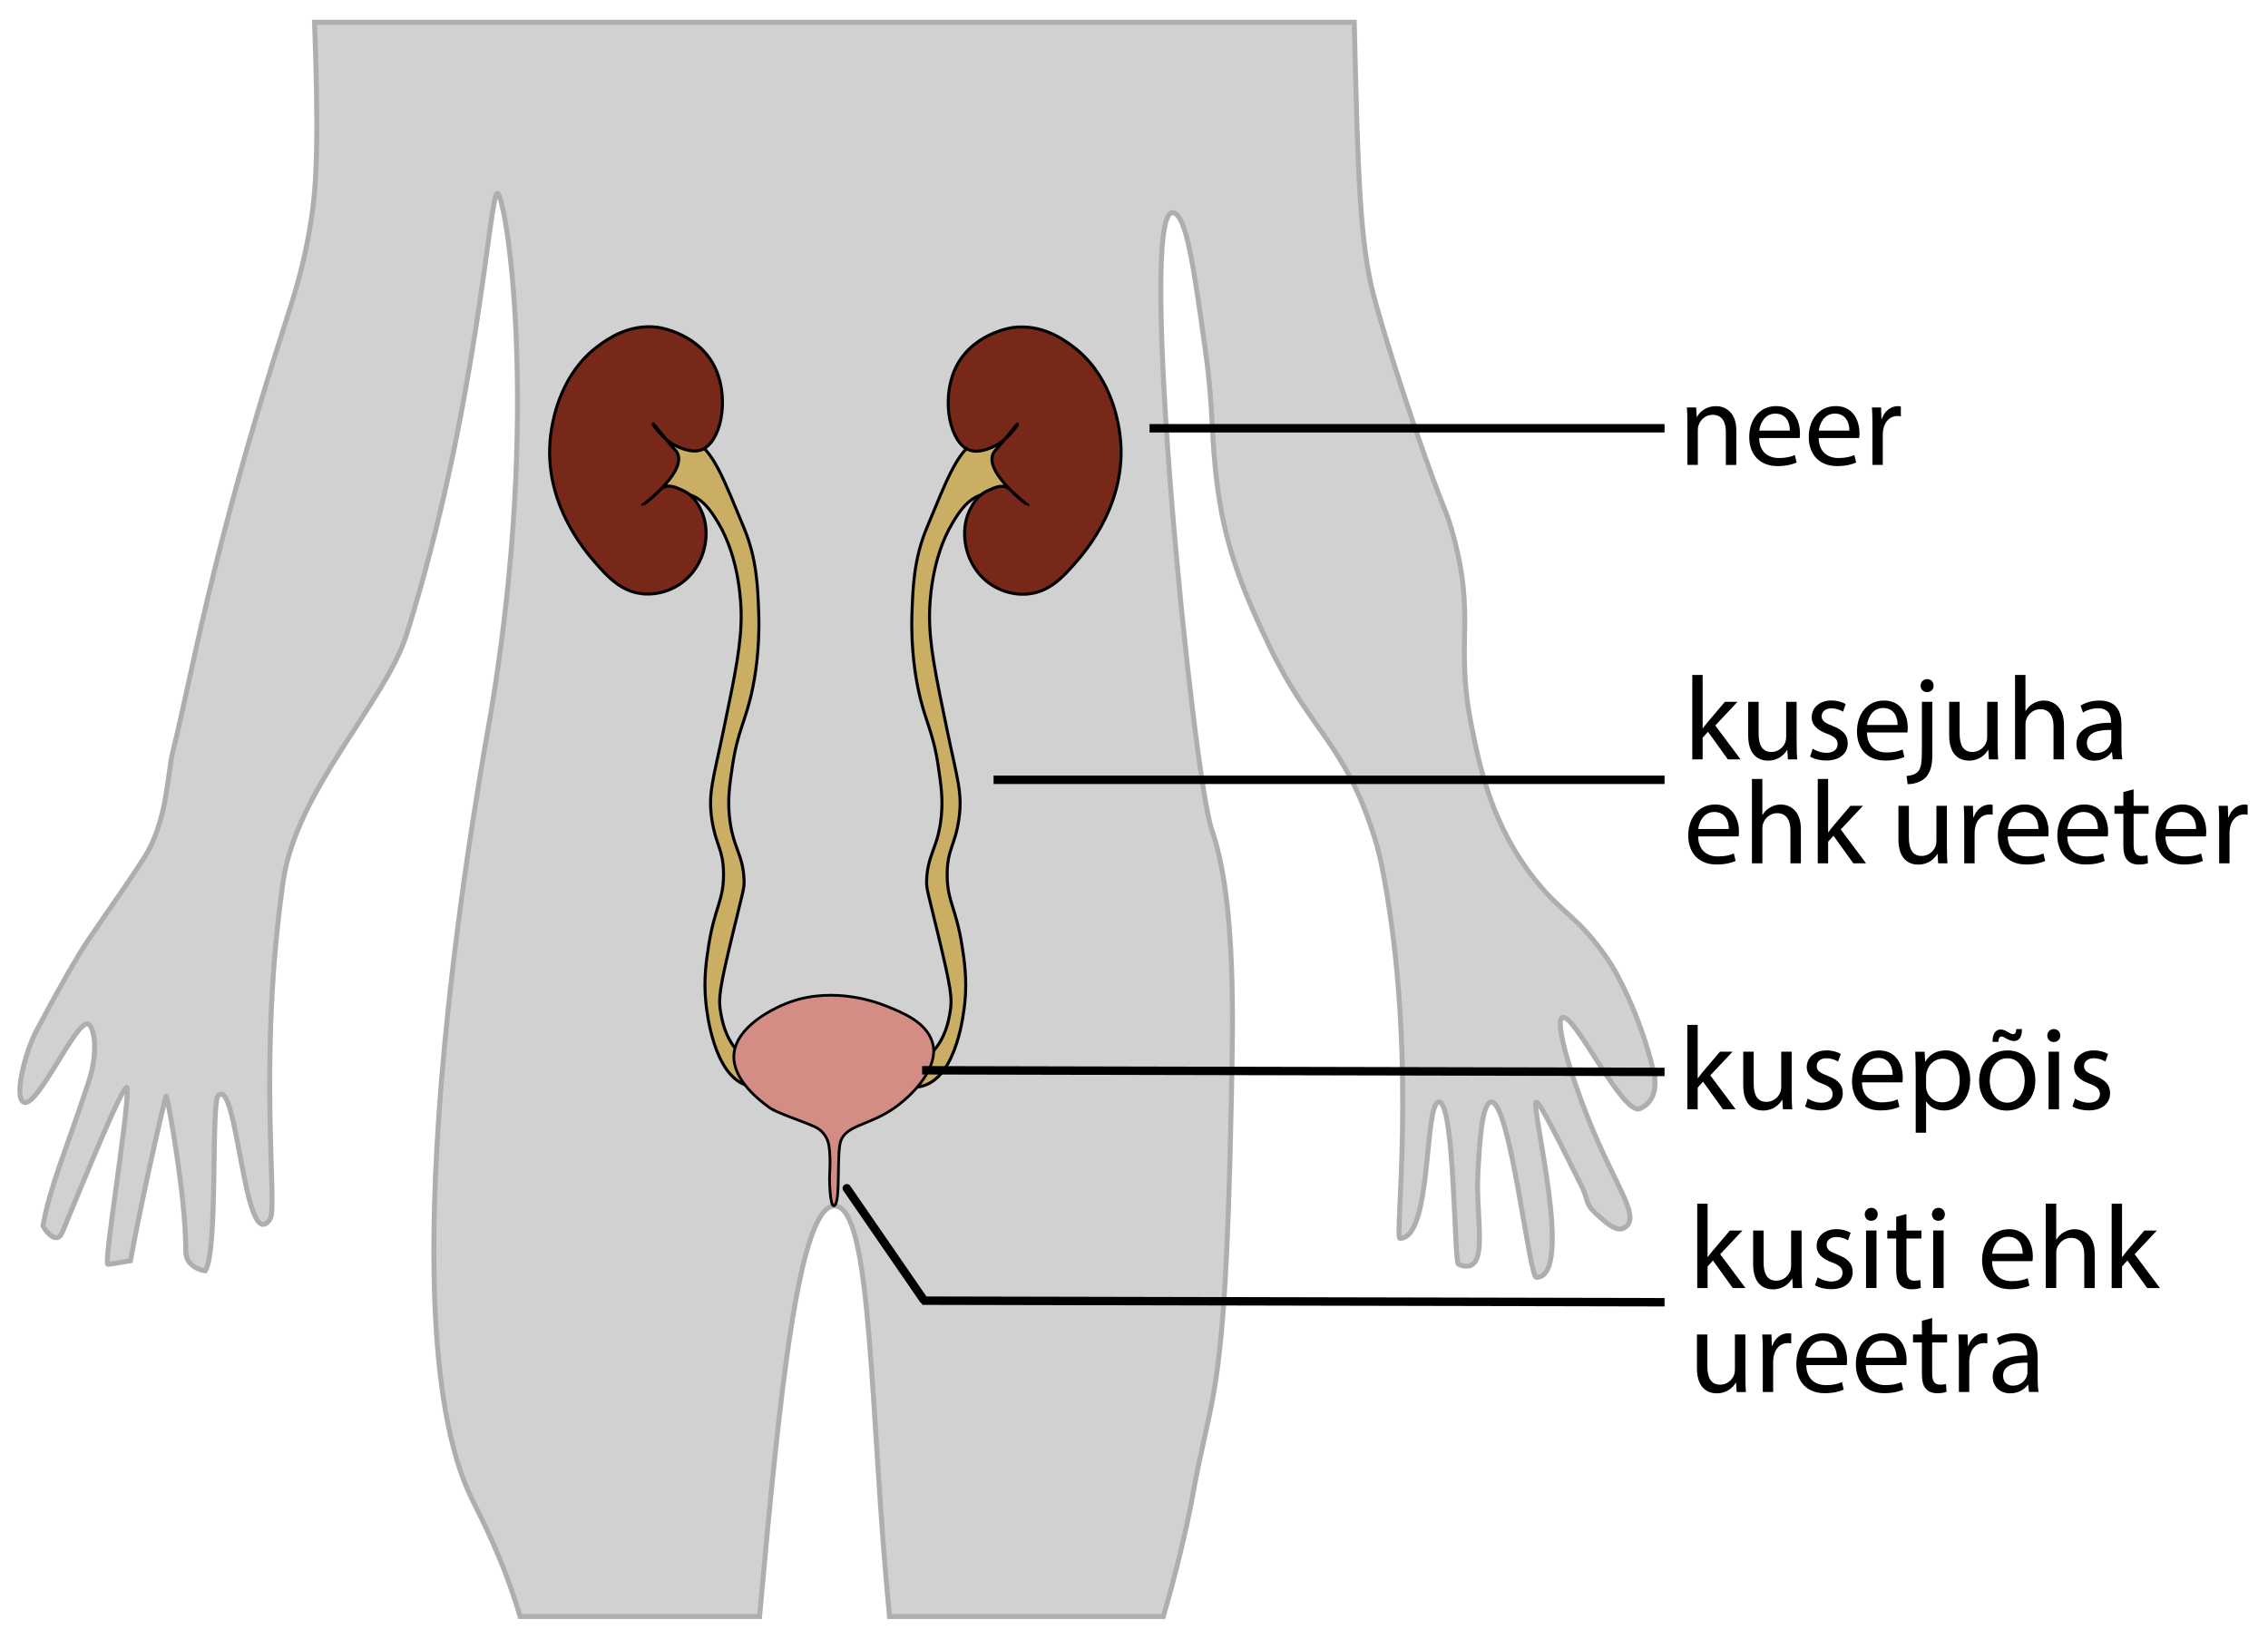 <?xml version="1.0" encoding="UTF-8"?>
<svg xmlns="http://www.w3.org/2000/svg" id="Ebene_1" data-name="Ebene 1" viewBox="0 0 458 333">
  <defs>
    <style>
      .cls-1 {
        fill: #c9ae63;
      }

      .cls-1, .cls-2, .cls-3, .cls-4, .cls-5, .cls-6 {
        stroke-miterlimit: 10;
      }

      .cls-1, .cls-2, .cls-3, .cls-5, .cls-6 {
        stroke: #000;
      }

      .cls-1, .cls-6 {
        stroke-width: .61px;
      }

      .cls-2 {
        fill: #d38d85;
        stroke-width: .55px;
      }

      .cls-3, .cls-5 {
        fill: none;
        stroke-width: 1.7px;
      }

      .cls-4 {
        fill: #d1d1d1;
        stroke: #afaeae;
      }

      .cls-5 {
        stroke-linecap: round;
      }

      .cls-6 {
        fill: #772818;
      }
    </style>
  </defs>
  <path class="cls-4" d="M333.85,216.04c-2.86-11.46-7.44-19.77-9.18-22.29-6.01-8.72-8.93-8.95-14.42-15.73-9.08-11.22-11.51-23.42-13.11-31.47-3.42-17.2,1.09-21.68-3.93-39.34-1.23-4.33-1.3-3.35-5.24-14.42-5.1-14.32-9-27.23-10.49-32.78-2.85-10.59-3.25-24.69-3.93-52.45-.03-1.04-.05-2.05-.07-3.06H63.52c.08,2.19.16,4.51.23,6.99.61,21.28-.09,28.6-1.31,35.4-1.48,8.27-3.35,13.77-5.24,19.67-14.61,45.59-18.36,69.49-22.29,85.23-1.13,4.53-1.07,14.17-5.9,21.63-3.6,5.57-4.56,6.74-11.15,16.39-2.11,3.09-6.01,9.9-10.49,18.36-2.29,4.33-4.57,13.35-2.62,14.42,2.77,1.52,10.8-17.11,13.11-15.73,1.21.72,2.07,5.54,0,11.8-4.83,14.58-7.62,20.59-9.18,28.85-.05.29,2.62,4.46,3.93,1.31,3.9-9.34,13.11-32.26,13.11-28.85,0,6.56-4.85,35.3-3.93,35.4.23.03,4.55-.73,4.55-.73,2.77-14.99,7.11-33.4,7.25-33.36.14.04,3.93,19.67,3.93,31.47,0,3.44,3.93,3.93,3.93,3.93,2.62-3.93,1.13-33.91,2.62-35.4,3.93-3.93,5.24,32.78,10.49,24.91,1.57-2.36-2.56-31.93,2.62-68.18,2.62-18.36,20.68-36.35,24.91-49.82,14.42-45.89,16.75-89.25,18.36-89.16,1.61.09,8.96,43.26-1.31,104.89-1.31,7.87-22.52,120.4-3.93,158.65,2.06,4.24,6.36,12.24,9.82,23.93h48.36c4.04-45.18,7.96-83.38,15.25-82.93,7.61.47,7.02,42.34,10.99,82.93h55.29c2.36-7.96,4.9-18.63,5.83-23.93,3.93-22.29,6.64-18.37,7.87-78.67.34-16.45,1.15-41.68-3.93-56.38-3.8-10.99-15.19-125.08-7.87-124.56,2.75.2,4.25,10.94,6.56,27.53,1.9,13.61.99,17.18,2.62,28.85,1.7,12.13,5.59,21.27,10.49,31.47,8.07,16.81,15.03,19.22,20.98,38.02,1.01,3.18,1.68,6.1,2.62,11.8,5.97,35.97,1.47,69.49,2.62,69.49,6.56,0,4.82-27.43,7.87-27.53,3.21-.11,3.07,32.43,3.93,32.78,6.56,2.62,3.45-9.02,3.93-18.12.29-5.66.75-14.37,2.63-14.66,3.85-.59,7.73,35.4,9.18,35.4,7.87,0-1.33-35.11,0-35.4.66-.14,4.89,8.46,9.18,17.05,1.31,2.62.64,3.39,2.62,5.24,2.62,2.46,4.91,4.49,6.56,2.62,2.03-2.3-1.88-7.45-6.56-18.36-4.4-10.27-8.23-22.73-6.56-23.6,2.37-1.23,12.2,20.01,15.73,18.36,1.5-.7,3.93-2.62,2.62-7.87Z"></path>
  <g>
    <path class="cls-1" d="M143.74,87.45c-.11-.82-6.74-2.84-10.09,1.24-2.74,3.34-1.76,8.93.59,10.52,1.39.94,2.49-.02,4.75.62,3,.85,4.71,3.57,5.93,5.57,4.54,7.42,4.73,17.01,4.75,18.56.06,6.05-1.14,11.87-3.56,23.51-2.08,10.02-3.13,12.69-2.37,17.94.77,5.33,2.36,6.09,2.37,11.14.02,5.37-1.77,6.7-2.97,14.23-.47,2.96-1.1,6.95-.59,11.76.21,1.96,1.55,14.6,8.31,16.71,3.33,1.04,7.09-.76,7.12-1.86.03-1.29-5.12-.94-8.9-4.95-2.65-2.82-3.27-6.36-3.56-8.04-.48-2.76-.2-4.78,2.37-15.47,2.23-9.28,2.43-9.46,2.37-11.14-.19-5.38-2.35-6.58-2.97-12.99-.34-3.55.04-6.12.59-9.9,1.12-7.6,2.73-9.11,4.15-16.09.31-1.51,1.44-7.32,1.19-14.85-.18-5.29-.37-11.06-2.97-17.32-4-9.64-5.93-14.85-9.49-17.32-1.35-.94,3.03-1.37,2.97-1.86Z"></path>
    <path class="cls-6" d="M133.36,98.9c1.49-1.55,3.78-.13,4.15,0,2.62.95,3.75,3.45,4.15,4.33,1.71,3.76,1.04,8.83-1.78,12.37-2.59,3.25-6.56,4.67-10.09,4.33-4.35-.42-7.09-3.45-9.49-6.19-2.09-2.38-11.36-12.93-8.9-27.22.36-2.11,1.93-11.19,9.49-16.71,1.76-1.29,6.07-4.43,11.87-3.71.35.04,8.67,1.21,11.87,8.66,2.65,6.19.9,14.65-2.97,16.09-2.38.88-5.46-.95-5.93-1.24-2.24-1.38-3.96-3.92-3.86-4.02.12-.12,2.97,3.71,4.45,5.26,3.5,3.65-6.49,11.17-6.53,11.14-.02-.02,1.48-.93,3.56-3.09Z"></path>
  </g>
  <g>
    <path class="cls-1" d="M193.64,87.49c.11-.82,6.74-2.84,10.09,1.24,2.74,3.34,1.76,8.93-.59,10.52-1.39.94-2.49-.02-4.75.62-3,.85-4.71,3.57-5.93,5.57-4.54,7.42-4.73,17.01-4.75,18.56-.06,6.05,1.14,11.87,3.56,23.51,2.08,10.02,3.13,12.69,2.37,17.94-.77,5.33-2.36,6.09-2.37,11.14-.02,5.37,1.77,6.7,2.97,14.23.47,2.96,1.1,6.95.59,11.76-.21,1.96-1.55,14.6-8.31,16.71-3.33,1.04-7.09-.76-7.12-1.86-.03-1.29,5.12-.94,8.9-4.95,2.65-2.82,3.27-6.36,3.56-8.04.48-2.76.2-4.78-2.37-15.47-2.23-9.28-2.43-9.46-2.37-11.14.19-5.38,2.35-6.58,2.97-12.99.34-3.55-.04-6.12-.59-9.9-1.12-7.6-2.73-9.11-4.15-16.09-.31-1.51-1.44-7.32-1.19-14.85.18-5.29.37-11.06,2.97-17.32,4-9.64,5.93-14.85,9.49-17.32,1.35-.94-3.03-1.37-2.97-1.86Z"></path>
    <path class="cls-6" d="M204.02,98.94c-1.49-1.55-3.78-.13-4.15,0-2.62.95-3.75,3.45-4.15,4.33-1.71,3.76-1.04,8.83,1.78,12.37,2.59,3.25,6.56,4.67,10.09,4.33,4.35-.42,7.09-3.45,9.49-6.19,2.09-2.38,11.36-12.93,8.9-27.22-.36-2.11-1.93-11.19-9.49-16.71-1.76-1.29-6.07-4.43-11.87-3.71-.35.04-8.67,1.21-11.87,8.66-2.65,6.19-.9,14.65,2.97,16.09,2.38.88,5.46-.95,5.93-1.24,2.24-1.38,3.96-3.92,3.86-4.02-.12-.12-2.97,3.71-4.45,5.26-3.5,3.65,6.49,11.17,6.53,11.14.02-.02-1.48-.93-3.56-3.09Z"></path>
  </g>
  <path class="cls-2" d="M167.18,230.53c-.43-1.29-1.36-2.34-2.58-2.92-2.19-1.05-7.69-2.78-9.22-3.9-1.59-1.16-7.43-5.42-7.18-10.57.29-5.82,8.19-9.42,9.57-10.04,9.2-4.19,18.57-.93,20.94,0,3.47,1.37,8.29,3.27,9.57,7.4,1.53,4.93-3.86,10.83-8.37,13.74-4.78,3.09-9.17,3.12-10.17,6.34-.8,2.58.03,12.13-1.23,12.92-.84.53-.97-4.05-1-5.54,0-.31.39-5.29-.33-7.43Z"></path>
  <g>
    <path d="M343.84,147.08h.05c.29-.41.7-.91,1.03-1.32l3.41-4.01h2.54l-4.49,4.78,5.11,6.84h-2.57l-4.01-5.57-1.08,1.2v4.37h-2.09v-17.04h2.09v10.75Z"></path>
    <path d="M362.82,150.2c0,1.2.02,2.26.1,3.17h-1.87l-.12-1.9h-.05c-.55.94-1.78,2.16-3.84,2.16-1.82,0-4.01-1.01-4.01-5.09v-6.79h2.11v6.43c0,2.21.67,3.7,2.59,3.7,1.42,0,2.4-.98,2.78-1.92.12-.31.19-.7.19-1.08v-7.13h2.11v8.45Z"></path>
    <path d="M366.04,151.21c.62.41,1.73.84,2.78.84,1.54,0,2.26-.77,2.26-1.73,0-1.01-.6-1.56-2.16-2.14-2.09-.74-3.07-1.9-3.07-3.29,0-1.87,1.51-3.41,4.01-3.41,1.18,0,2.21.34,2.86.72l-.53,1.54c-.46-.29-1.3-.67-2.38-.67-1.25,0-1.94.72-1.94,1.58,0,.96.7,1.39,2.21,1.97,2.02.77,3.05,1.78,3.05,3.5,0,2.04-1.58,3.48-4.34,3.48-1.27,0-2.45-.31-3.26-.79l.53-1.61Z"></path>
    <path d="M377.01,147.95c.05,2.86,1.87,4.03,3.98,4.03,1.51,0,2.42-.26,3.22-.6l.36,1.51c-.74.34-2.02.72-3.86.72-3.58,0-5.71-2.35-5.71-5.86s2.06-6.26,5.45-6.26c3.79,0,4.8,3.34,4.8,5.47,0,.43-.05.77-.07.98h-8.16ZM383.2,146.43c.02-1.34-.55-3.43-2.93-3.43-2.14,0-3.07,1.97-3.24,3.43h6.17Z"></path>
    <path d="M385.02,156.73c.96-.07,1.8-.34,2.3-.89.58-.67.79-1.58.79-4.37v-9.72h2.11v10.54c0,2.26-.36,3.72-1.39,4.78-.94.94-2.47,1.32-3.6,1.32l-.22-1.66ZM390.47,138.49c.02.7-.48,1.3-1.32,1.3-.79,0-1.3-.6-1.3-1.3,0-.74.55-1.32,1.34-1.32s1.27.58,1.27,1.32Z"></path>
    <path d="M403.41,150.2c0,1.2.02,2.26.1,3.17h-1.87l-.12-1.9h-.05c-.55.94-1.78,2.16-3.84,2.16-1.82,0-4.01-1.01-4.01-5.09v-6.79h2.11v6.43c0,2.21.67,3.7,2.59,3.7,1.42,0,2.4-.98,2.78-1.92.12-.31.19-.7.19-1.08v-7.13h2.11v8.45Z"></path>
    <path d="M406.91,136.33h2.11v7.25h.05c.34-.6.86-1.13,1.51-1.49.62-.36,1.37-.6,2.16-.6,1.56,0,4.06.96,4.06,4.97v6.91h-2.11v-6.67c0-1.87-.7-3.46-2.69-3.46-1.37,0-2.45.96-2.83,2.11-.12.29-.14.6-.14,1.01v7.01h-2.11v-17.04Z"></path>
    <path d="M426.66,153.37l-.17-1.46h-.07c-.65.91-1.9,1.73-3.55,1.73-2.35,0-3.55-1.66-3.55-3.34,0-2.81,2.5-4.34,6.98-4.32v-.24c0-.96-.26-2.69-2.64-2.69-1.08,0-2.21.34-3.02.86l-.48-1.39c.96-.62,2.35-1.03,3.82-1.03,3.55,0,4.42,2.42,4.42,4.75v4.34c0,1.01.05,1.99.19,2.78h-1.92ZM426.35,147.44c-2.3-.05-4.92.36-4.92,2.62,0,1.37.91,2.02,1.99,2.02,1.51,0,2.47-.96,2.81-1.94.07-.22.12-.46.12-.67v-2.02Z"></path>
    <path d="M342.93,168.95c.05,2.86,1.87,4.03,3.98,4.03,1.51,0,2.42-.26,3.22-.6l.36,1.51c-.74.34-2.02.72-3.86.72-3.58,0-5.71-2.35-5.71-5.86s2.06-6.26,5.45-6.26c3.79,0,4.8,3.34,4.8,5.47,0,.43-.05.77-.07.98h-8.16ZM349.12,167.43c.02-1.34-.55-3.43-2.93-3.43-2.14,0-3.07,1.97-3.24,3.43h6.17Z"></path>
    <path d="M353.78,157.33h2.11v7.25h.05c.34-.6.86-1.13,1.51-1.49.62-.36,1.37-.6,2.16-.6,1.56,0,4.06.96,4.06,4.97v6.91h-2.11v-6.67c0-1.87-.7-3.46-2.69-3.46-1.37,0-2.45.96-2.83,2.11-.12.29-.14.6-.14,1.01v7.01h-2.11v-17.04Z"></path>
    <path d="M369.18,168.08h.05c.29-.41.7-.91,1.03-1.32l3.41-4.01h2.54l-4.49,4.78,5.11,6.84h-2.57l-4.01-5.57-1.08,1.2v4.37h-2.09v-17.04h2.09v10.75Z"></path>
    <path d="M393.16,171.2c0,1.2.02,2.26.1,3.17h-1.87l-.12-1.9h-.05c-.55.94-1.78,2.16-3.84,2.16-1.82,0-4.01-1.01-4.01-5.09v-6.79h2.11v6.43c0,2.21.67,3.7,2.59,3.7,1.42,0,2.4-.98,2.78-1.92.12-.31.19-.7.19-1.08v-7.13h2.11v8.45Z"></path>
    <path d="M396.66,166.38c0-1.37-.02-2.54-.1-3.62h1.85l.07,2.28h.1c.53-1.56,1.8-2.54,3.22-2.54.24,0,.41.02.6.07v1.99c-.22-.05-.43-.07-.72-.07-1.49,0-2.54,1.13-2.83,2.71-.05.29-.1.62-.1.98v6.19h-2.09v-7.99Z"></path>
    <path d="M405.45,168.95c.05,2.86,1.87,4.03,3.98,4.03,1.51,0,2.42-.26,3.22-.6l.36,1.51c-.74.34-2.02.72-3.86.72-3.58,0-5.71-2.35-5.71-5.86s2.06-6.26,5.45-6.26c3.79,0,4.8,3.34,4.8,5.47,0,.43-.05.77-.07.98h-8.16ZM411.64,167.43c.02-1.34-.55-3.43-2.93-3.43-2.14,0-3.07,1.97-3.24,3.43h6.17Z"></path>
    <path d="M417.47,168.95c.05,2.86,1.87,4.03,3.98,4.03,1.51,0,2.42-.26,3.22-.6l.36,1.51c-.74.34-2.02.72-3.86.72-3.58,0-5.71-2.35-5.71-5.86s2.06-6.26,5.45-6.26c3.79,0,4.8,3.34,4.8,5.47,0,.43-.05.77-.07.98h-8.16ZM423.66,167.43c.02-1.34-.55-3.43-2.93-3.43-2.14,0-3.07,1.97-3.24,3.43h6.17Z"></path>
    <path d="M430.86,159.42v3.34h3.02v1.61h-3.02v6.26c0,1.44.41,2.26,1.58,2.26.55,0,.96-.07,1.22-.14l.1,1.58c-.41.17-1.06.29-1.87.29-.98,0-1.78-.31-2.28-.89-.6-.62-.82-1.66-.82-3.02v-6.34h-1.8v-1.61h1.8v-2.78l2.06-.55Z"></path>
    <path d="M437.29,168.95c.05,2.86,1.87,4.03,3.98,4.03,1.51,0,2.42-.26,3.22-.6l.36,1.51c-.74.34-2.02.72-3.86.72-3.58,0-5.71-2.35-5.71-5.86s2.06-6.26,5.45-6.26c3.79,0,4.8,3.34,4.8,5.47,0,.43-.05.77-.07.98h-8.16ZM443.49,167.43c.02-1.34-.55-3.43-2.93-3.43-2.14,0-3.07,1.97-3.24,3.43h6.17Z"></path>
    <path d="M448.14,166.38c0-1.37-.02-2.54-.1-3.62h1.85l.07,2.28h.1c.53-1.56,1.8-2.54,3.22-2.54.24,0,.41.02.6.07v1.99c-.22-.05-.43-.07-.72-.07-1.49,0-2.54,1.13-2.83,2.71-.05.29-.1.62-.1.98v6.19h-2.09v-7.99Z"></path>
  </g>
  <g>
    <path d="M340.75,85.43c0-1.2-.02-2.18-.1-3.14h1.87l.12,1.92h.05c.58-1.1,1.92-2.18,3.84-2.18,1.61,0,4.1.96,4.1,4.94v6.94h-2.11v-6.7c0-1.87-.7-3.43-2.69-3.43-1.39,0-2.47.98-2.83,2.16-.1.26-.14.62-.14.98v6.98h-2.11v-8.47Z"></path>
    <path d="M355.25,88.48c.05,2.86,1.87,4.03,3.98,4.03,1.51,0,2.42-.26,3.22-.6l.36,1.51c-.74.34-2.02.72-3.86.72-3.58,0-5.71-2.35-5.71-5.86s2.06-6.26,5.45-6.26c3.79,0,4.8,3.34,4.8,5.47,0,.43-.05.77-.07.98h-8.16ZM361.44,86.97c.02-1.34-.55-3.43-2.93-3.43-2.14,0-3.07,1.97-3.24,3.43h6.17Z"></path>
    <path d="M367.27,88.48c.05,2.86,1.87,4.03,3.98,4.03,1.51,0,2.42-.26,3.22-.6l.36,1.51c-.74.34-2.02.72-3.86.72-3.58,0-5.71-2.35-5.71-5.86s2.06-6.26,5.45-6.26c3.79,0,4.8,3.34,4.8,5.47,0,.43-.05.77-.07.98h-8.16ZM373.46,86.97c.02-1.34-.55-3.43-2.93-3.43-2.14,0-3.07,1.97-3.24,3.43h6.17Z"></path>
    <path d="M378.12,85.91c0-1.37-.02-2.54-.1-3.62h1.85l.07,2.28h.1c.53-1.56,1.8-2.54,3.22-2.54.24,0,.41.02.6.07v1.99c-.22-.05-.43-.07-.72-.07-1.49,0-2.54,1.13-2.83,2.71-.05.29-.1.62-.1.98v6.19h-2.09v-7.99Z"></path>
  </g>
  <g>
    <path d="M342.84,217.75h.05c.29-.41.7-.91,1.03-1.32l3.41-4.01h2.54l-4.49,4.78,5.11,6.84h-2.57l-4.01-5.57-1.08,1.2v4.37h-2.09v-17.04h2.09v10.75Z"></path>
    <path d="M361.82,220.87c0,1.2.02,2.26.1,3.17h-1.87l-.12-1.9h-.05c-.55.94-1.78,2.16-3.84,2.16-1.82,0-4.01-1.01-4.01-5.09v-6.79h2.11v6.43c0,2.21.67,3.7,2.59,3.7,1.42,0,2.4-.98,2.78-1.92.12-.31.19-.7.19-1.08v-7.13h2.11v8.45Z"></path>
    <path d="M365.04,221.88c.62.41,1.73.84,2.78.84,1.54,0,2.26-.77,2.26-1.73,0-1.01-.6-1.56-2.16-2.14-2.09-.74-3.07-1.9-3.07-3.29,0-1.87,1.51-3.41,4.01-3.41,1.18,0,2.21.34,2.86.72l-.53,1.54c-.46-.29-1.3-.67-2.38-.67-1.25,0-1.94.72-1.94,1.58,0,.96.7,1.39,2.21,1.97,2.02.77,3.05,1.78,3.05,3.5,0,2.04-1.58,3.48-4.34,3.48-1.27,0-2.45-.31-3.26-.79l.53-1.61Z"></path>
    <path d="M376.01,218.62c.05,2.86,1.87,4.03,3.98,4.03,1.51,0,2.42-.26,3.22-.6l.36,1.51c-.74.34-2.02.72-3.86.72-3.58,0-5.71-2.35-5.71-5.86s2.06-6.26,5.45-6.26c3.79,0,4.8,3.34,4.8,5.47,0,.43-.05.77-.07.98h-8.16ZM382.2,217.1c.02-1.34-.55-3.43-2.93-3.43-2.14,0-3.07,1.97-3.24,3.43h6.17Z"></path>
    <path d="M386.86,216.21c0-1.49-.05-2.69-.1-3.79h1.9l.1,1.99h.05c.86-1.42,2.23-2.26,4.13-2.26,2.81,0,4.92,2.38,4.92,5.9,0,4.18-2.54,6.24-5.28,6.24-1.54,0-2.88-.67-3.58-1.82h-.05v6.31h-2.09v-12.58ZM388.94,219.31c0,.31.05.6.1.86.38,1.46,1.66,2.47,3.17,2.47,2.23,0,3.53-1.82,3.53-4.49,0-2.33-1.22-4.32-3.46-4.32-1.44,0-2.78,1.03-3.19,2.62-.07.26-.14.58-.14.86v1.99Z"></path>
    <path d="M411.02,218.14c0,4.3-2.98,6.17-5.78,6.17-3.14,0-5.57-2.3-5.57-5.98,0-3.89,2.54-6.17,5.76-6.17s5.59,2.42,5.59,5.98ZM401.81,218.25c0,2.54,1.46,4.46,3.53,4.46s3.53-1.9,3.53-4.51c0-1.97-.98-4.46-3.48-4.46s-3.58,2.3-3.58,4.51ZM402.38,210.43c-.05-1.56.6-2.5,1.63-2.5.53,0,.94.22,1.49.53.38.22.72.41,1.01.41.38,0,.62-.22.67-1.03h1.13c.02,1.61-.53,2.42-1.66,2.42-.5,0-.96-.22-1.46-.48-.48-.29-.74-.43-1.03-.43-.38,0-.58.41-.62,1.08h-1.15Z"></path>
    <path d="M416.04,209.16c.02.72-.5,1.3-1.34,1.3-.74,0-1.27-.58-1.27-1.3s.55-1.32,1.32-1.32,1.3.58,1.3,1.32ZM413.69,224.04v-11.62h2.11v11.62h-2.11Z"></path>
    <path d="M419.02,221.88c.62.41,1.73.84,2.78.84,1.54,0,2.26-.77,2.26-1.73,0-1.01-.6-1.56-2.16-2.14-2.09-.74-3.07-1.9-3.07-3.29,0-1.87,1.51-3.41,4.01-3.41,1.18,0,2.21.34,2.86.72l-.53,1.54c-.46-.29-1.3-.67-2.38-.67-1.25,0-1.94.72-1.94,1.58,0,.96.7,1.39,2.21,1.97,2.02.77,3.05,1.78,3.05,3.5,0,2.04-1.58,3.48-4.34,3.48-1.27,0-2.45-.31-3.26-.79l.53-1.61Z"></path>
  </g>
  <g>
    <path d="M344.84,253.87h.05c.29-.41.7-.91,1.03-1.32l3.41-4.01h2.54l-4.49,4.78,5.11,6.84h-2.57l-4.01-5.57-1.08,1.2v4.37h-2.09v-17.04h2.09v10.75Z"></path>
    <path d="M363.82,256.99c0,1.2.02,2.26.1,3.17h-1.87l-.12-1.9h-.05c-.55.94-1.78,2.16-3.84,2.16-1.82,0-4.01-1.01-4.01-5.09v-6.79h2.11v6.43c0,2.21.67,3.7,2.59,3.7,1.42,0,2.4-.98,2.78-1.92.12-.31.19-.7.19-1.08v-7.13h2.11v8.45Z"></path>
    <path d="M367.04,257.99c.62.41,1.73.84,2.78.84,1.54,0,2.26-.77,2.26-1.73,0-1.01-.6-1.56-2.16-2.14-2.09-.74-3.07-1.9-3.07-3.29,0-1.87,1.51-3.41,4.01-3.41,1.18,0,2.21.34,2.86.72l-.53,1.54c-.46-.29-1.3-.67-2.38-.67-1.25,0-1.94.72-1.94,1.58,0,.96.7,1.39,2.21,1.97,2.02.77,3.05,1.78,3.05,3.5,0,2.04-1.58,3.48-4.34,3.48-1.27,0-2.45-.31-3.26-.79l.53-1.61Z"></path>
    <path d="M379.18,245.27c.02.72-.5,1.3-1.34,1.3-.74,0-1.27-.58-1.27-1.3s.55-1.32,1.32-1.32,1.3.58,1.3,1.32ZM376.83,260.15v-11.62h2.11v11.62h-2.11Z"></path>
    <path d="M384.99,245.2v3.34h3.02v1.61h-3.02v6.26c0,1.44.41,2.26,1.58,2.26.55,0,.96-.07,1.22-.14l.1,1.58c-.41.17-1.06.29-1.87.29-.98,0-1.78-.31-2.28-.89-.6-.62-.82-1.66-.82-3.02v-6.34h-1.8v-1.61h1.8v-2.78l2.06-.55Z"></path>
    <path d="M392.74,245.27c.02.72-.5,1.3-1.34,1.3-.74,0-1.27-.58-1.27-1.3s.55-1.32,1.32-1.32,1.3.58,1.3,1.32ZM390.39,260.15v-11.62h2.11v11.62h-2.11Z"></path>
    <path d="M402.27,254.73c.05,2.86,1.87,4.03,3.98,4.03,1.51,0,2.42-.26,3.22-.6l.36,1.51c-.74.34-2.02.72-3.86.72-3.58,0-5.71-2.35-5.71-5.86s2.06-6.26,5.45-6.26c3.79,0,4.8,3.34,4.8,5.47,0,.43-.05.77-.07.98h-8.16ZM408.46,253.22c.02-1.34-.55-3.43-2.93-3.43-2.14,0-3.07,1.97-3.24,3.43h6.17Z"></path>
    <path d="M413.12,243.11h2.11v7.25h.05c.34-.6.86-1.13,1.51-1.49.62-.36,1.37-.6,2.16-.6,1.56,0,4.06.96,4.06,4.97v6.91h-2.11v-6.67c0-1.87-.7-3.46-2.69-3.46-1.37,0-2.45.96-2.83,2.11-.12.29-.14.6-.14,1.01v7.01h-2.11v-17.04Z"></path>
    <path d="M428.53,253.87h.05c.29-.41.7-.91,1.03-1.32l3.41-4.01h2.54l-4.49,4.78,5.11,6.84h-2.57l-4.01-5.57-1.08,1.2v4.37h-2.09v-17.04h2.09v10.75Z"></path>
    <path d="M352.47,277.99c0,1.2.02,2.26.1,3.17h-1.87l-.12-1.9h-.05c-.55.94-1.78,2.16-3.84,2.16-1.82,0-4.01-1.01-4.01-5.09v-6.79h2.11v6.43c0,2.21.67,3.7,2.59,3.7,1.42,0,2.4-.98,2.78-1.92.12-.31.19-.7.19-1.08v-7.13h2.11v8.45Z"></path>
    <path d="M355.98,273.16c0-1.37-.02-2.54-.1-3.62h1.85l.07,2.28h.1c.53-1.56,1.8-2.54,3.22-2.54.24,0,.41.02.6.07v1.99c-.22-.05-.43-.07-.72-.07-1.49,0-2.54,1.13-2.83,2.71-.05.29-.1.62-.1.98v6.19h-2.09v-7.99Z"></path>
    <path d="M364.76,275.73c.05,2.86,1.87,4.03,3.98,4.03,1.51,0,2.42-.26,3.22-.6l.36,1.51c-.74.34-2.02.72-3.86.72-3.58,0-5.71-2.35-5.71-5.86s2.06-6.26,5.45-6.26c3.79,0,4.8,3.34,4.8,5.47,0,.43-.05.77-.07.98h-8.16ZM370.95,274.22c.02-1.34-.55-3.43-2.93-3.43-2.14,0-3.07,1.97-3.24,3.43h6.17Z"></path>
    <path d="M376.78,275.73c.05,2.86,1.87,4.03,3.98,4.03,1.51,0,2.42-.26,3.22-.6l.36,1.51c-.74.34-2.02.72-3.86.72-3.58,0-5.71-2.35-5.71-5.86s2.06-6.26,5.45-6.26c3.79,0,4.8,3.34,4.8,5.47,0,.43-.05.77-.07.98h-8.16ZM382.98,274.22c.02-1.34-.55-3.43-2.93-3.43-2.14,0-3.07,1.97-3.24,3.43h6.17Z"></path>
    <path d="M390.18,266.2v3.34h3.02v1.61h-3.02v6.26c0,1.44.41,2.26,1.58,2.26.55,0,.96-.07,1.22-.14l.1,1.58c-.41.17-1.06.29-1.87.29-.98,0-1.78-.31-2.28-.89-.6-.62-.82-1.66-.82-3.02v-6.34h-1.8v-1.61h1.8v-2.78l2.06-.55Z"></path>
    <path d="M395.58,273.16c0-1.37-.02-2.54-.1-3.62h1.85l.07,2.28h.1c.53-1.56,1.8-2.54,3.22-2.54.24,0,.41.02.6.07v1.99c-.22-.05-.43-.07-.72-.07-1.49,0-2.54,1.13-2.83,2.71-.05.29-.1.62-.1.98v6.19h-2.09v-7.99Z"></path>
    <path d="M409.74,281.15l-.17-1.46h-.07c-.65.91-1.9,1.73-3.55,1.73-2.35,0-3.55-1.66-3.55-3.34,0-2.81,2.5-4.34,6.98-4.32v-.24c0-.96-.26-2.69-2.64-2.69-1.08,0-2.21.34-3.02.86l-.48-1.39c.96-.62,2.35-1.03,3.82-1.03,3.55,0,4.42,2.42,4.42,4.75v4.34c0,1.01.05,1.99.19,2.78h-1.92ZM409.42,275.23c-2.3-.05-4.92.36-4.92,2.62,0,1.37.91,2.02,1.99,2.02,1.51,0,2.47-.96,2.81-1.94.07-.22.12-.46.12-.67v-2.02Z"></path>
  </g>
  <line class="cls-3" x1="232.14" y1="86.5" x2="336.14" y2="86.5"></line>
  <line class="cls-3" x1="200.64" y1="157.5" x2="336.14" y2="157.5"></line>
  <line class="cls-3" x1="186.21" y1="216.17" x2="336.14" y2="216.5"></line>
  <line class="cls-3" x1="186.21" y1="262.7" x2="336.14" y2="263.02"></line>
  <line class="cls-5" x1="171" y1="240" x2="186.5" y2="262.5"></line>
</svg>
